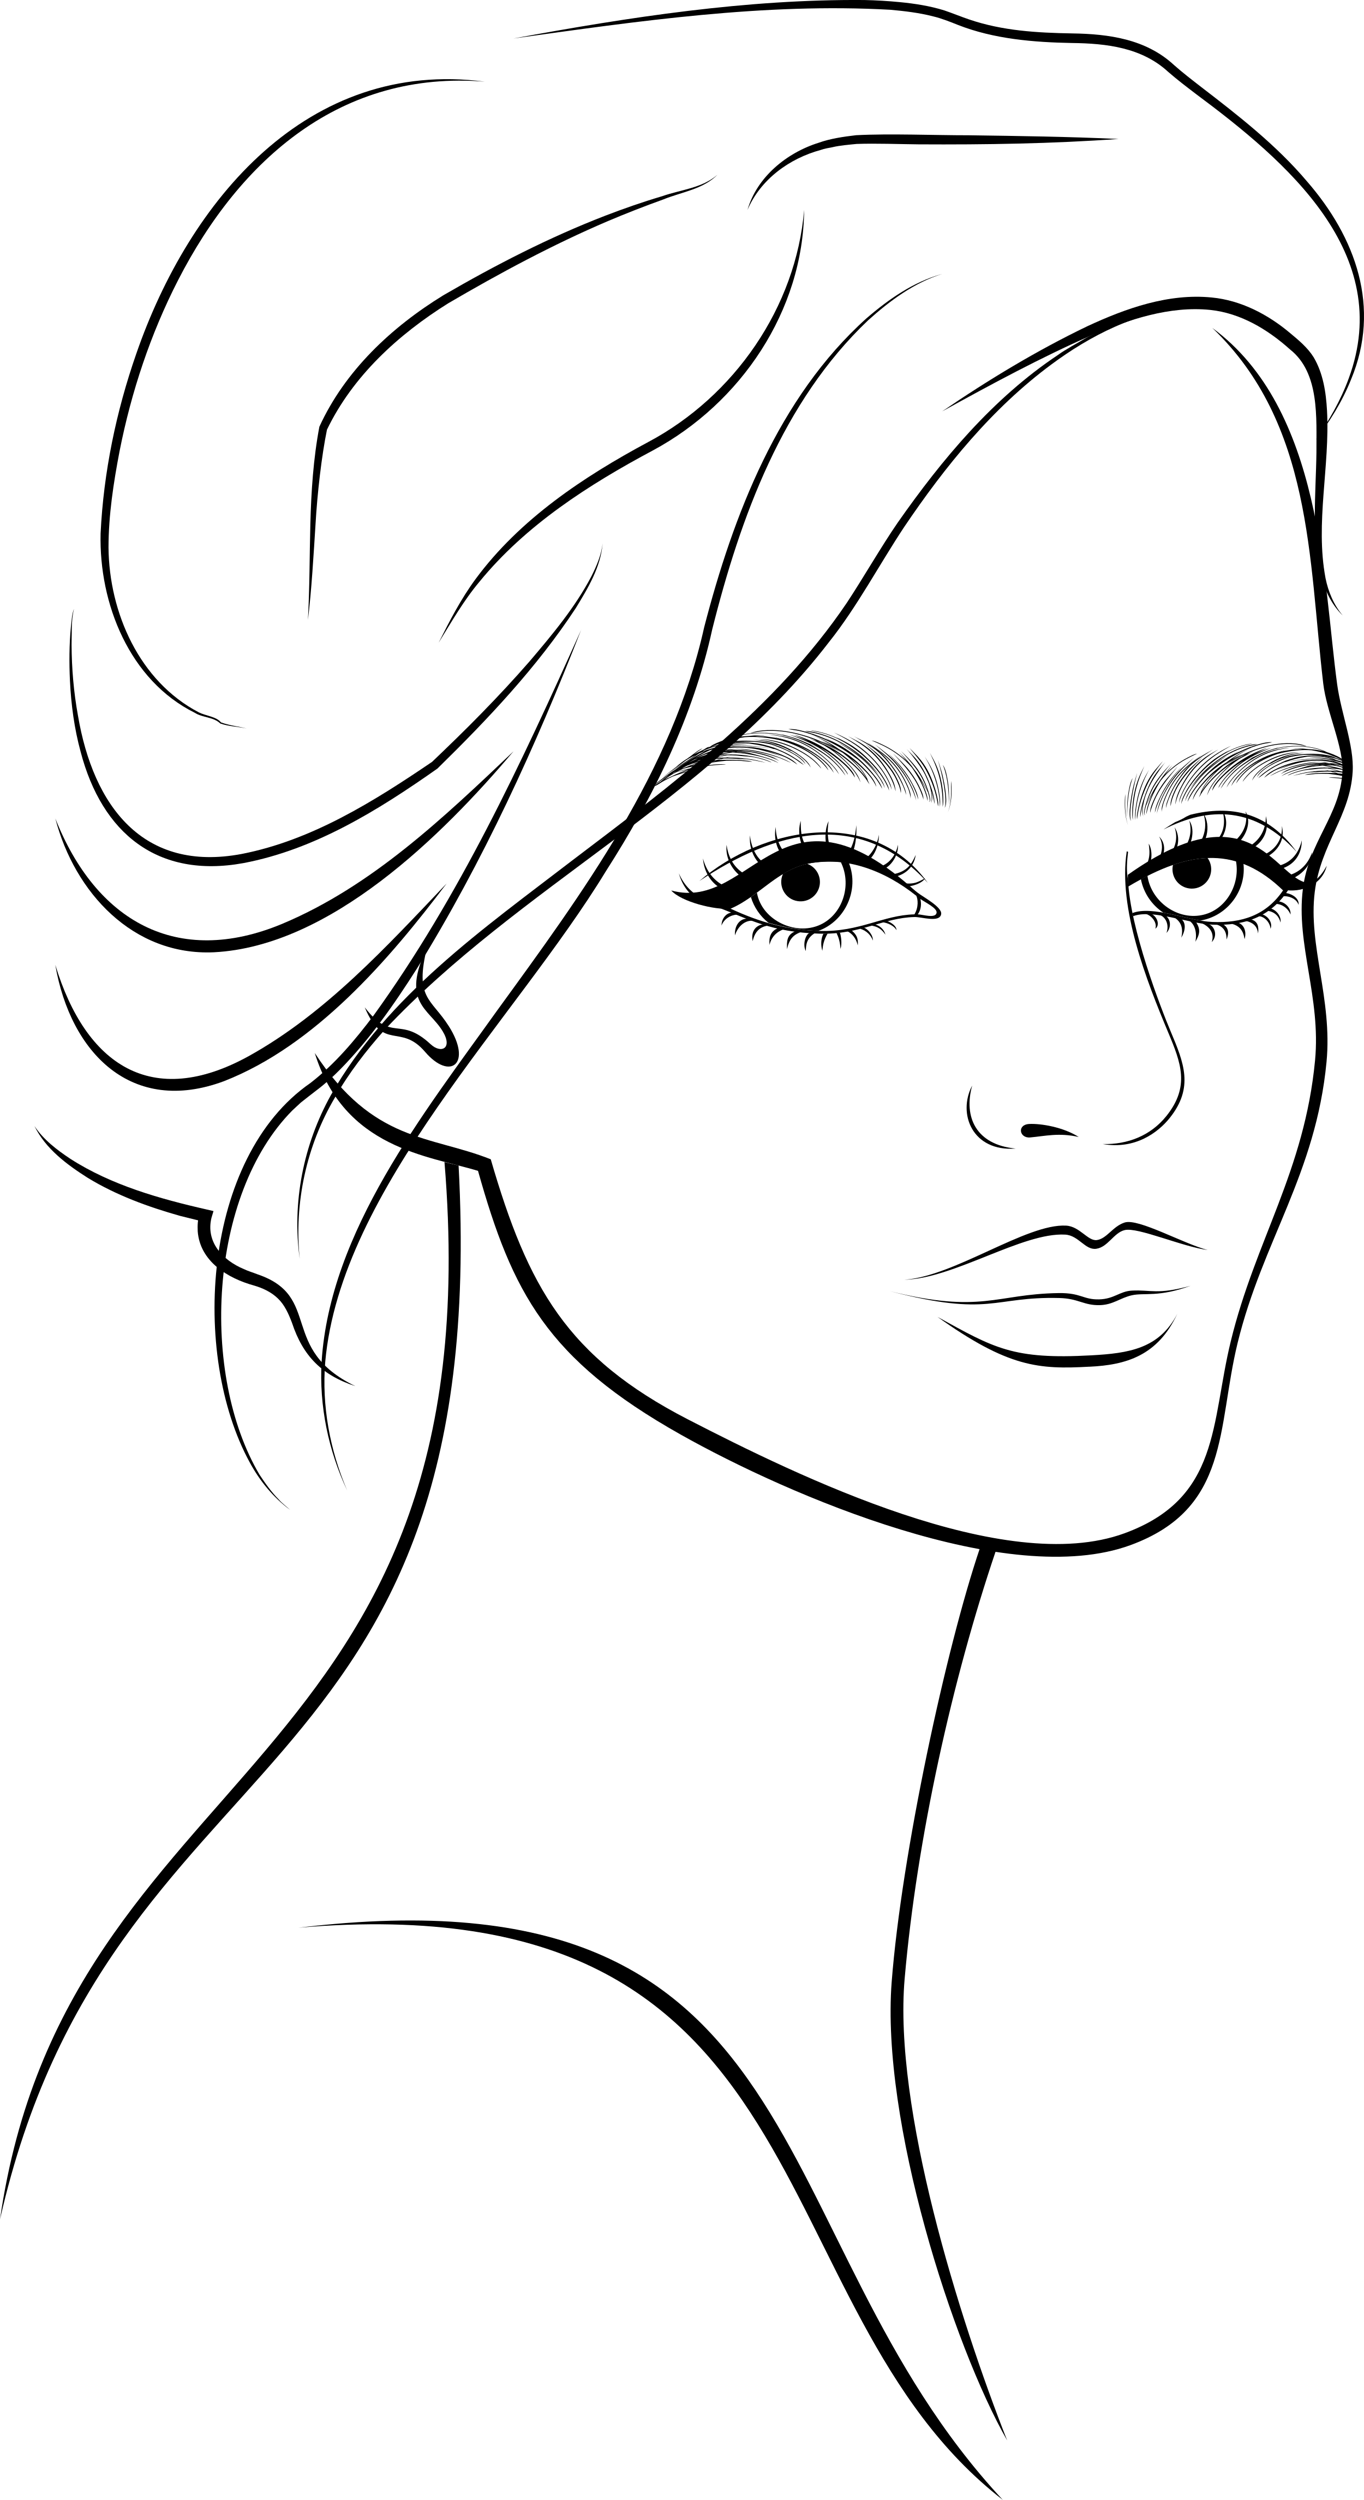 <?xml version="1.0" encoding="UTF-8"?>
<svg id="_Слой_1" data-name=" Слой 1" xmlns="http://www.w3.org/2000/svg" viewBox="0 0 425.51 779.5">
  <defs>
    <style>
      .cls-1 {
        fill-rule: evenodd;
      }
    </style>
  </defs>
  <g>
    <path class="cls-1" d="M312.83,779.5c-78.08-60.5-52.64-192.72-219.72-178.41,164.5-19.86,142.42,95.5,219.72,178.41h0ZM143.06,363.42c-1.4-.31-2.29-.55-4.4-1.06C154.54,554.75,20.72,548.57,0,692.04c34.28-151.12,153.71-129.6,143.06-328.62h0ZM310.64,483.64l-4.96-.88c-10.51,31-24.43,95.3-27.52,135.29-3.34,43.25,19.04,113.09,36.03,142.91-15.08-38.22-35.48-103.67-31.98-143.96,3.8-43.79,14.94-93.57,28.43-133.37Z"/>
    <path d="M303.28,338.48c-4.66,8.88.12,20.69,13.57,19.66-12.32-1.18-16.32-9.77-13.57-19.66Z"/>
    <path d="M365.16,321.52c-2.94-6.98-12.7-32.08-13.26-47.22-.01-.04-.03-.08-.04-.13-.52-2.87-.28-5.7.05-8.54-.12-.05-.24-.11-.36-.18-.02.03-.04.06-.06.09-2.72,17.68,6.24,40.39,12.9,56.3,4.04,9.6,6.86,16.92-.51,26.13-4.95,6.18-12.12,8.94-19.85,8.76,10.12,1.77,17.26-3.62,20.87-8.13,7.59-9.49,4.44-17.16.26-27.08Z"/>
    <path d="M371.31,254.06c-.42.2-.84.4-1.26.58-1.08.69-2.25,1.24-3.46,1.72-.14.08-.27.17-.41.25-.96.58-1.91,1.17-2.85,1.8-.12.08-.23.16-.35.24,14.2-7.23,28.6-7.22,41.57,7.05-9.07-12.53-20.69-14.78-33.24-11.64Z"/>
    <path d="M218.15,274.74c23.36-15.69,49.98-22.9,71.28.55-17.41-24.07-51.46-17.56-71.28-.55Z"/>
    <path d="M321.12,350.47c-3.94.18-3.13,4.51.24,4.2,4.74-.43,8.98-1.54,15.16-.14-4.81-3.08-11.76-4.23-15.4-4.06Z"/>
    <path class="cls-1" d="M387.89,269.14c1.02,8.48-4.94,16.51-13.43,17.9-3.66-.64-7.74-1.79-11.56-2.47-3.62-2.39-6.15-6.15-6.99-10.42.67-.37,1.35-.72,2.04-1.07,1.21,8.25,9.7,14.17,17.67,12.1,7.12-1.85,11.35-9.69,9.92-16.84.79.23,1.57.49,2.35.79h0ZM264.83,269.12c3.3,8.35-1.16,18.12-9.56,21.15-5.29-.19-10.46-1.08-15.54-2.53-2.6-2.05-4.53-4.87-5.49-8.04.64-.44,1.27-.9,1.89-1.37,1.46,8.76,12.63,13.96,20.54,9.62,6.52-3.58,8.99-12.4,5.62-19.14.85.07,1.7.18,2.54.31Z"/>
    <path class="cls-1" d="M251.83,269.35c2.62.96,4.3,3.66,3.89,6.53-.48,3.3-3.54,5.59-6.84,5.11-4.02-.58-6.29-4.87-4.62-8.5,2.34-1.39,4.82-2.53,7.57-3.14h0ZM376.72,267.54c.87,1.22,1.29,2.77,1.06,4.37-.48,3.3-3.54,5.59-6.84,5.11-3.52-.51-5.8-3.89-5.02-7.34,3.78-1.29,7.36-2.01,10.8-2.14Z"/>
    <path class="cls-1" d="M351.85,272.77c39.88-28.24,46.3,3.09,57.07,2.55-2.49,2.3-6.19,2.33-8.65,2.3-14.28-14.2-28.74-12.85-48.27-1.23-.14-1.15-.18-2.08-.15-3.62h0ZM287.95,280.07c-11.25-8.9-22.16-12.7-34.45-11.03-10.43,1.42-16.56,10.49-25.62,14.28-4.84.52-15.41-2.15-18.48-5.66,25.65,7.09,34.59-39.61,78.55,2.41Z"/>
    <path class="cls-1" d="M398.8,275.74c9.34,2.26,12.85-1.59,15.09-5.81-1.38,6-8.03,8.63-13.57,7.47-.32-.29-1.12-1.21-1.52-1.66h0ZM230.05,285.18c-2.15.1-4.19,1.34-4.97,3.42.03-2.23,1.49-3.99,3.44-4.09l1.53.67h0ZM276.68,287.15c.89.31,2.99,1.39,2.99,2.9-.77-1.46-2.81-2.27-4.25-2.47l1.26-.43h0ZM272.91,288.26l-1.01.37c2,.3,3.22,1.19,4.31,2.82-.41-1.82-2.12-3.02-3.31-3.19h0ZM280.85,275.29c4.19.6,5.26-.1,7.72-1.43-.8,1.6-4.52,2.75-6.13,2.51l-1.6-1.08h0ZM247.79,269.29c-4.76-1.53-6.68-6.84-5.8-11.45.05,4.17,1.97,9.3,7.34,10.92l-1.54.52h0ZM276.95,272.85l1.16.74c3.97-.53,6.97-2.96,7.56-7.02-1.34,2.92-2.69,5.69-8.72,6.28h0ZM253.16,267.76l1.49-.22c-5.11-4.53-4.78-8.11-4.86-11.61-1.18,3.93-.16,8.75,3.37,11.83h0ZM259.03,267.14c-1.43-1.97-2.28-7.61-.54-11.09-.43,2.68-.62,7.57,1.95,11.12l-1.41-.04h0ZM267.76,268.73c3.33-.63,5.92-4.9,6.41-8.46.13,3.72-2.01,8.33-5.13,8.91l-1.28-.45h0ZM272.5,270.64c4.54-.32,7.04-3.9,7.59-7.23.4,3.26-2.68,8.05-6.17,7.91l-1.43-.69h0ZM263.22,267.56c2.88-2.8,3.57-6.61,3.91-10.25.2,3.45-.34,8.35-2.35,10.53l-1.56-.28h0ZM227.03,282.93l2.15-1.06c-7.84.47-14.37-2.53-17.41-9.57,1.9,7.02,8.09,11.18,15.27,10.63h0ZM233.49,278.98c-6.65.42-13.5-3.09-14.2-11.31,2.14,7.74,8.31,10.7,15.98,10l-1.78,1.31h0ZM237.47,275.86c-6.1-.61-11.45-6.04-10.81-12.42.91,6.78,5.51,10.61,12.58,11.1l-1.78,1.32h0ZM242.57,272.35l1.58-.93c-6.21-.85-9.53-4.91-10.2-10.94-.45,5.9,3.2,10.98,8.62,11.87h0ZM269.53,289.25c1.12.41,2.85,2.22,2.77,4.03-.55-1.59-1.99-3.13-3.97-3.68l1.21-.35h0ZM265.66,290.11c1.48,1.28,2.15,2.38,1.92,4.69-.46-2.13-1.66-3.66-3.34-4.49l1.42-.2h0ZM262.04,290.86c.28.9.73,3.26.16,5.04-.11-1.71-.41-3.33-1.26-4.97l1.1-.07h0ZM258.18,291.08c-1.24,2.15-1.46,3.58-1.65,5.4-.53-1.82-.44-3.75.33-5.33l1.33-.07h0ZM254.19,290.97c-2.62,1.58-2.76,3.75-2.81,5.58-1.01-1.87-.2-5,1.11-5.66l1.7.08h0ZM249.79,290.67c-2.44.83-3.65,2.4-4.26,5.3-.15-2.7.06-4.51,2.5-5.55l1.75.25h0ZM244.55,289.73c-2.19.75-3.92,2.38-4.49,4.92-.21-2.24.22-4.4,2.83-5.29l1.65.37h0ZM239.8,288.59c-2.97.32-4.42,2.22-4.99,4.89-.57-2.89.73-4.95,3.48-5.33l1.5.44h0ZM235.18,287.11l-1.95-.65c-2.6-.11-4.16,2.36-3.95,5.2.76-2.45,2.88-4.91,5.91-4.54h0ZM358.78,284.81c2.27.71,3.19,3.76,1.62,4.77.7-1.73-1.1-4.4-3.55-4.76h1.93ZM396.14,283.23c1.85.27,3.68,2.44,3.32,4.42-.37-1.6-1.51-3.33-4.18-3.68l.86-.74h0ZM400.47,278.41c2.33.02,4.93,1.65,4.63,3.75-.57-1.93-3.13-3-5.44-2.66l.8-1.09h0ZM368.21,286.31c1.93,1.25,1.64,3.79.31,6.08.57-2.58.26-4.9-2.45-6.47l2.14.39h0ZM373.18,287.6c1.32,2.19,1.18,3.6-.28,6.06.54-2.52-.01-5.25-1.78-6.48l2.05.42h0ZM377.21,288.19c1.77.83,2.7,3.6.8,5.58.87-2.61-.42-4.65-3.01-5.87l2.21.29h0ZM381.55,288.2l-1.9.11c2.13.75,3.03,2.35,2.98,4.65.81-1.99.7-3.63-1.08-4.76h0ZM386.16,287.68c1.84.56,2.83,2.69,2.09,5.15-.41-2.71-1.53-4.06-3.95-4.79l1.86-.36h0ZM390.11,286.63l-1.44.53c2.67.6,3.56,2.02,3.8,3.92.23-1.93.09-3.83-2.35-4.45h0ZM393.3,284.97l-1.25.73c2.25-.36,4.24,2.03,4.28,3.91.74-1.43-.37-4.05-3.03-4.64h0ZM398.29,281.06l-.93.82c2.53-.32,4.6,1.55,5.22,3.29.25-1.95-1.77-4.23-4.28-4.11h0ZM363.29,285.29l-1.68-.09c2.27.78,3.15,3.44,2.27,5.7,1.47-1.48,1.61-4.35-.59-5.61h0ZM359.45,270.55c2.02-1.73,4.36-6.11,2.13-9.73,2.85,2.83,1.34,7-.56,8.97l-1.57.76h0ZM355.89,272.63c3-4.03,2.91-6.41,2.45-9.58,1.55,2.5.83,6.81-.66,8.67l-1.79.9h0ZM366.81,267.33c4.47-3.83,5.18-7.81,4.19-11.5,2.14,3.19.58,8.67-2.29,10.9l-1.91.6h0ZM363.23,268.59l1.84-.77c2.41-2.62,3.42-6.6,1.36-9.87,1.1,3.47.48,6.87-3.2,10.64h0ZM373.98,265.52c5.87-2.12,9.12-6.25,7.4-12.73,2.96,4.44-.27,10.86-5.02,12.59l-2.38.14h0ZM370.31,266.3l2.02-.37c4.17-2.01,5.66-8.5,3.04-12.35,1.73,4.92-.3,10.43-5.07,12.72h0ZM395.59,272.77l1.76,1.66c4.77,1.72,11.9-2.99,11.96-8.68-1.95,5.96-7.67,8.82-13.72,7.02h0ZM392.46,270.25l1.5,1.08c7.15.8,12.12-2.86,12.15-9.3-1.4,5.9-5.68,9.21-13.66,8.22h0ZM387.92,267.8l1.82.87c5.83-.19,11.72-4.76,10.16-11.11.37,6.94-5.8,10.35-11.98,10.25h0ZM383.35,266.14c6.74-1.09,11.63-4.89,11.53-11.66,1.79,6.7-3.64,11.17-9.74,12.12l-1.79-.46h0ZM377.96,265.26l2.89.29c5.35-.32,10.64-7.63,7.68-12.57,1.6,6.42-4.62,11.94-10.57,12.29Z"/>
    <path class="cls-1" d="M153.09,361.47c11.61,39.9,23.77,61.68,61.58,81.15,34.37,17.7,98.75,49.15,136.12,35.48,29.92-10.95,26.92-34.32,33.17-59.91,7.68-31.48,23-53.05,26.28-87.53,1.87-19.7-5.97-36.16-3.8-53.46,1.86-14.92,11.56-22.82,12.33-36.4.44-7.85-4.92-18.64-5.98-27.7-4.56-38.9-3.37-80.97-34.6-110.85,34.41,25.28,34.56,79.02,38.95,111.16,1.24,9.08,5.3,19.03,4.84,27.15-.79,14.01-9.94,22.47-11.83,37.54-2.09,16.7,5.54,33.4,3.67,53.02-3.31,34.84-20.01,55.97-27.73,87.6-6.5,26.63-2.3,51.68-33.46,63.08-37.98,13.89-106.27-15.33-140.41-34.55-41.6-23.43-52.42-44.16-63.1-82.16-15.68-4.76-41.71-6.96-50.93-36.76,18.26,28,35.9,25.61,54.9,33.15Z"/>
    <path class="cls-1" d="M139.96,319.89c7.52,11.81.46,17.22-7.36,8.09-7.76-9.07-12.96.05-18.82-13.89,8.49,11.13,10.86,2.52,20.55,11.51,3.3,3.06,7,1.31,3.76-4.05-4.33-7.16-13.12-8.9-4.85-26.21-4,16.01,1.26,15.97,6.71,24.55Z"/>
    <path class="cls-1" d="M353.27,284.71c6.3-2.46,17.39,2.44,24.9,2.77,9.15.4,16.79-2.02,22.1-9.86-13.9-13.32-28.33-13.19-48.27-1.23-.04-.5-.07-1.02-.07-1.55,21.37-14.07,36.87-12.58,49.88,2.77-5.63,8.47-13.79,11.14-23.67,10.71-7.25-.31-18.75-4.94-24.67-2.63l-.19-.97h0ZM227.88,283.32c9.3,4.34,17.92,6.68,27.84,6.96,12.53.36,19.68-4.92,29.54-5.17,1.36-2.21,1.1-4.79.58-5.8-9.82-7.82-21.7-12.32-33.4-10.09-9.88,1.88-16.26,10.59-24.57,14.1h0ZM286.31,285.11c1.51.03,5.48,1.37,5.86-.45.31-1.5-3.68-3.33-5.06-4.36.41,1.61.19,3.44-.79,4.81h0ZM223.83,282.87c6.65-.48,17.6-13.44,27.91-15.67,13.25-2.87,24.44,3.16,34.4,11.07,1.77,1.41,7.84,4.55,7.46,6.77-.47,2.76-6.05.84-8.34.9-9.78.25-16.94,5.53-29.51,5.19-15.17-.41-22.52-4.69-31.92-8.27Z"/>
    <path class="cls-1" d="M371.42,400.92c-9.97,3.64-14.36,2.11-18.26,2.95-3.68.8-5.87,2.98-10.05,3.09-5.04.13-6.64-2.07-12.62-2.22-20.85-.54-21.37,6.05-52.97-2.16,28.76,7.16,33.08.9,52.72.62,7.07-.1,7.6,2.08,12.65,1.96,4.72-.12,6.38-2.53,10.2-2.73,5.95-.32,7.96,1.36,18.33-1.51h0ZM339.86,426.16c11.38-.53,21.29-3.39,27.41-16.5-5.64,10.9-15.18,12.31-26.79,12.95-24.51,1.36-30.28-2.23-48.01-11.98,22.07,15.74,31.59,16.4,47.39,15.52h0ZM376.77,389.78c-7.53-1.94-21.6-9.94-25.9-8.59-3.74,1.18-5.57,5.06-8.7,5.48-2.78.38-5.32-4.25-9.56-4.5-12.4-.72-34.88,15.85-50.5,16.87,15.33-.28,36.87-14.84,50.2-14.07,4.18.24,6.22,4.89,9.65,4.42,3.67-.5,5.48-5.01,8.89-5.83,4.11-.99,17.91,5.17,25.94,6.22Z"/>
  </g>
  <path d="M151.26,25.47c-44.69-3.65-76.31,24.07-95.71,61.9-8.59,16.75-14.59,34.81-18.24,53.26-1.9,9.9-3.46,20.01-3.46,30.11.19,20.28,9.62,41.7,28.2,51.4,2.16,1.07,5.49,1.33,6.88,3.11,2.58.97,5.37,1.22,8.03,1.91-2.73-.59-5.6-.64-8.24-1.57-2.15-2.07-5.5-1.77-7.95-3.33-20.4-10.13-29.92-34.04-29.39-55.91.92-19.08,4.85-38.02,11.13-56.04C59.04,62.51,95.94,18.2,151.26,25.47h0Z"/>
  <path d="M23.06,189.94c-.88,3.58-.62,7.42-.73,11.1.03,7.42.67,14.85,2,22.14,4.76,27.99,20.17,48.95,51.1,43.09,21.81-4.26,41.14-16.34,59.36-28.71,4.54-4.33,10.63-10.21,15.5-15.23,5.11-5.23,10.1-10.58,14.9-16.09,7.08-8.33,14.19-16.8,19.29-26.51,1.63-3.24,3.11-6.65,3.52-10.31-.59,7.39-4.59,14-8.38,20.2-12.13,18.45-27.41,34.6-43.15,50.02-18.31,12.89-38.16,25.26-60.55,29.49-26.73,4.87-44.1-9.3-50.76-34.69-1.98-7.25-2.98-14.72-3.34-22.21-.26-5.6-.23-11.22.3-16.8.24-1.83.27-3.78.93-5.5h0Z"/>
  <path d="M17.27,255.23c12.63,31.91,37.86,46.54,70.76,32.84,27.99-11.73,50.37-33.14,72.16-53.8-22.25,26.32-57.18,60.81-93.45,62.66-25.22,1.16-43.47-18.67-49.47-41.69h0Z"/>
  <path d="M17.27,300.92c9.48,31.11,30.03,45.14,60.42,28.34,24-13.35,42.86-34.08,61.64-53.78-17.99,23.82-40.95,50.5-69.44,61.64-28.83,10.75-47.88-8.79-52.63-36.2h0Z"/>
  <path d="M181.33,196.3c-14.26,36.52-30.67,72.42-51.33,105.81-7.07,11.1-14.62,21.95-23.9,31.37-2.29,2.34-4.87,4.63-7.5,6.6-.73.57-4.11,3.18-4.75,3.71-.55.51-2.05,1.9-2.62,2.43-26.16,26.36-28.77,82.35-10.27,113.61,1.72,2.61,3.75,5.47,5.97,7.69,1.02,1.19,2.47,2.28,3.6,3.3-5.28-3.87-9.53-9.09-12.65-14.87-18.36-33.67-14.69-94.99,18.94-118.24,7.65-5.91,13.91-13.37,19.74-21.09,26.74-37.02,46.12-78.8,64.78-120.32h0Z"/>
  <path d="M293.86,85.44c-8.75,2.75-16.3,8.36-23.04,14.43-26.7,25.36-39.84,61.37-48.63,96.36-5.9,27.05-18.35,52.29-33.2,75.46-28.18,46.25-82.77,98.97-87.53,152.98-1.12,13.68,1.45,27.46,6.84,40.08-5.87-12.48-8.76-26.36-7.97-40.16,2.61-40.69,31.84-77.43,54.77-109.52,26.66-36.67,54.57-74.45,64.57-119.47,9.07-35.01,23.14-71.61,50.61-96.32,6.91-5.96,14.68-11.39,23.56-13.84h0Z"/>
  <path d="M369.86,96.44c-14.79.34-30.17,8.51-41.83,17.17-18.47,13.64-33.18,31.78-45.96,50.71-7.7,11.6-14.75,24.99-23.45,35.88-37.92,49.32-96.61,76.17-138.65,120.95-5.8,6.51-11.16,13.45-15.46,21.03-8.93,15.08-12.78,32.9-11.01,50.36-2.43-17.53,1.12-35.62,9.73-51.08,17.58-30.97,47.59-51.9,75.27-73.15,31.2-23.67,63.49-47.57,85.67-80.34,4.92-7.42,10.77-17.61,15.88-25.01,13.84-19.76,29.73-38.78,49.97-52.27,2.35-1.73,6.09-3.7,8.48-5.14,1.98-1.16,3.96-1.91,5.93-2.93,7.98-3.58,16.63-6.37,25.45-6.18h0Z"/>
  <path d="M10.77,351.14c2.8,4.25,7.01,7.43,11.2,10.21,12.79,8.21,27.86,12.46,42.57,15.8,0,0,2.06.48,2.06.48l-.62,2.07c-1.86,7.53,3.47,13.26,10.1,16.02,1.19.59,3.01,1.13,4.26,1.63,20.3,6.89,6.5,23.24,30.52,34.87-10.44-3.41-16.34-9.38-19.76-19.72-1.11-2.93-2.34-5.64-4.37-7.58-2.05-2.02-4.72-3.27-7.5-4.08-8.2-2.26-16.84-7.5-17.55-16.91-.09-1.87,0-3.67.58-5.49,0,0,1.44,2.55,1.44,2.55,0,0-7.56-1.87-7.56-1.87-9.97-2.81-19.91-6.45-28.78-11.86-6.49-4.12-13.14-9.05-16.59-16.11h0Z"/>
  <path d="M293.86,128.31c14.49-9.88,29.49-18.97,45.33-26.58,12.06-5.6,25.27-10.3,38.8-8.97,9.13.86,17.64,5.32,24.53,11.15,2.66,2.21,5.39,4.48,7.27,7.47,2.97,5.01,3.86,10.89,4.18,16.61.95,17.48-3.71,34.98-.47,52.26.85,4.22,2.54,8.31,5.37,11.67-3.17-3.08-5.27-7.15-6.45-11.4-3.48-12.8-1.92-26.38-1.75-39.38-.05-10.79,1.06-24.8-8.19-32.14-7.01-6.29-15.45-11.36-24.92-12.36-12.74-1.31-25.47,3.02-37.09,7.92-15.94,6.99-31.33,15.33-46.61,23.74h0Z"/>
  <path d="M223.86,54.44c-4.46,4.58-11.22,5.42-16.92,7.74-5.86,2.11-11.66,4.37-17.39,6.8-17.16,7.32-33.65,16.19-49.74,25.6-15.55,9.73-29.75,22.67-37.81,39.4-1.67,8.11-3.02,19.89-3.56,29.35-.55,8.72-1.29,21.39-2.38,29.97.55-10.01.5-20.02.76-30.04.27-10.11.93-20.24,2.81-30.2,7.99-17.47,22.49-31.04,38.66-40.98,16.26-9.44,32.99-18.05,50.54-24.83,5.84-2.25,11.76-4.3,17.76-6.08,5.81-2.04,12.48-2.5,17.25-6.71h0Z"/>
  <path d="M250.86,65.44c-.29,31.49-19.76,60.24-47.15,74.99-19.97,10.65-39.73,23.3-54.17,41-4.92,5.86-8.71,12.5-12.71,19,3.45-6.86,6.97-13.69,11.55-19.9,13.77-18.65,33.67-31.89,53.88-42.72,26.77-14.25,46.05-41.95,48.6-72.37h0Z"/>
  <path d="M233.18,65.47c2.93-10.24,12.22-17.83,22.19-20.95,3.6-1.3,7.89-1.92,11.7-2.36,10.55-.55,24.49.03,35.15.02,15.58.22,31.14.43,46.72,1.15-20.75,1.48-41.53,1.8-62.32,1.68-6.09-.06-13.35-.34-19.35-.13-2.21.22-5.39.48-7.53,1.01-1.07.19-2.67.49-3.69.86-9.78,2.65-18.81,9.17-22.87,18.72h0Z"/>
  <path d="M160.2,12C196.25,5.36,232.87-.31,269.68.01c3.56.07,7.52.31,11.08.66,4.64.45,9.32,1.18,13.78,2.56,2.34.78,5.44,2.05,7.78,2.83,10.38,3.55,21.2,4.17,32.18,4.36,11.39.16,23,1.76,31.73,9.85,2.7,2.39,5.59,4.61,8.49,6.86,11.65,8.95,23.45,18.13,33,29.42,15.26,17.55,23.1,39.3,13.76,61.75-2.73,6.87-6.67,13.17-11.14,18.98,4.21-6.01,7.89-12.41,10.4-19.27,14.42-39.02-19.49-67.77-47.68-88.72-2.92-2.23-5.86-4.46-8.68-6.92-8.21-7.55-19.23-8.84-29.97-8.96-11.91-.22-24.34-1.22-35.61-5.65-2.3-.92-5.24-2.09-7.65-2.64-4.33-1.13-8.9-1.66-13.36-2.07-39.34-2.21-78.68,3.54-117.58,8.95h0Z"/>
  <g>
    <path d="M292.63,237.1c.38,1.13.77,2.31,1.1,3.46.12.45.24.9.36,1.35.46,2.05,1.76,8.23.66,9.89-.04,0-.04-.05-.04-.08v-.11s.01.09.03.15c.25-.76.19-1.62.2-2.41-.04-1.42-.24-2.82-.46-4.23-.44-2.72-1.11-5.38-1.86-8.03h.01Z"/>
    <path d="M293.28,243.29h0c-.58-2.43-1.42-4.81-2.52-7.08-.21-.49-.46-.98-.66-1.46.81,1.51,1.68,3,2.29,4.59.69,1.7,1.15,3.49,1.46,5.29.21,1.3.36,2.6.4,3.91.03,1.02.07,2.05-.19,3.05,0,.01,0-.03,0-.03.05-2.78-.19-5.57-.81-8.29h.03Z"/>
    <path d="M289.08,237.01c-.2-.37-.4-.74-.6-1.11.24.37.48.78.72,1.17,1.63,2.52,2.76,5.33,3.42,8.26.44,2.05.84,4.16.61,6.27-.07-.82-.11-1.7-.17-2.53h0c-.48-4.23-1.86-8.34-3.96-12.04h-.01Z"/>
    <path d="M292.61,251.35c-.53-3.95-1.88-7.81-3.79-11.31-1.19-2.16-2.81-4.04-4.37-5.94-.24-.29-.46-.57-.7-.86.57.56,1.14,1.17,1.7,1.76,2.61,2.6,4.2,5.25,5.5,8.68.54,1.47,1.01,2.98,1.37,4.52.21,1.05.5,2.11.32,3.18,0,.01-.03-.04-.01-.03h0s0-.01,0-.01Z"/>
    <polygon points="290.92 243.68 290.94 243.69 290.92 243.68 290.92 243.68 290.92 243.68"/>
    <path d="M290.39,246.55c-.17-.87-.42-1.72-.74-2.56-.2-.49-.41-.98-.64-1.47-.13-.32-.28-.62-.42-.93-1.03-1.99-2.36-3.86-3.75-5.59-.45-.57-.94-1.15-1.38-1.72.34.38.69.78,1.03,1.17.24.27.48.54.72.81-.42-.53-.87-1.03-1.34-1.54-.34-.4-.73-.8-1.06-1.19.38.38.77.78,1.15,1.17,1.23,1.23,2.4,2.56,3.34,4.04.95,1.52,1.75,3.13,2.43,4.8.52,1.29.98,2.59,1.34,3.92.24,1.01.53,2.05.42,3.1-.05.05-.05-.07-.05-.09v-.09h0s0,.04.01.05c-.19-1.33-.49-2.62-.89-3.9.25,1.31.5,2.97-.19,4,.27-.46.27-1.06.28-1.59,0-.78-.08-1.6-.25-2.37h-.01Z"/>
    <path d="M284.92,239.99c-.16-.24-.33-.48-.5-.7-2.39-2.78-5.4-5.02-8.68-6.65-1.26-.62-2.53-1.19-3.82-1.74,1.14.17,2.21.76,3.27,1.23,2.84,1.34,5.49,3.1,7.76,5.29-.82-.98-1.67-1.95-2.49-2.93.5.5,1.02,1.06,1.52,1.58,1.18,1.21,2.28,2.48,3.23,3.86.28.34.54.69.8,1.05,1.3,1.83,2.35,3.82,3.38,5.81-.7-2.12-1.66-4.18-2.89-6.05-1.21-1.8-2.62-3.46-4.08-5.08-.45-.49-.89-.99-1.34-1.48.66.62,1.33,1.3,1.99,1.95,1.14,1.18,2.24,2.43,3.21,3.76,1.1,1.55,1.98,3.23,2.68,5,.33.94,1.75,4.47,1.01,5.16-.12.01-.17-.16-.23-.23.37.52.3-.3.28-.54-.09-.76-.3-1.5-.54-2.23-.78-1.35-1.55-2.72-2.39-4.04,0,0,0,.03.01.03h0c.86,1.74,2.41,4.81,2.28,6.71,0,0-.03-.04,0,0-.73-3.51-2.49-6.76-4.45-9.73h0Z"/>
    <path d="M287.62,247.89c-.42-1.22-.99-2.39-1.59-3.53-1.92-3.57-4.77-6.47-7.46-9.47.25.23.52.5.78.76,1.29,1.26,2.57,2.53,3.76,3.9,1.29,1.58,2.43,3.23,3.37,5.05.5,1.05,1.87,3.59,1.52,4.68-.04.04-.08,0-.12-.03.01,0,.05.03.08.03.05-.04.03-.13.03-.2-.07-.41-.23-.8-.36-1.18h-.01Z"/>
    <path d="M284.61,244.72c-1.7-3.21-3.92-6.08-6.46-8.68-.34-.36-.68-.73-1.02-1.09.36.33.73.7,1.09,1.05,2.45,2.31,4.59,4.96,6.19,7.93.89,1.68,1.91,3.45,2.05,5.4-.45-1.59-1.1-3.14-1.87-4.61h.01Z"/>
    <path d="M285.85,249.7c-1.78-6.16-5.69-11.6-10.65-15.63-.74-.65-1.52-1.3-2.25-1.95.58.44,1.17.89,1.75,1.34,1.27.99,2.57,1.98,3.71,3.13,1.63,1.71,3.1,3.59,4.33,5.62,1.37,2.32,2.69,4.8,3.09,7.49h.01Z"/>
    <path d="M283.22,245.73c-1.17-2.8-2.73-5.45-4.79-7.7-2.37-2.6-5.3-4.6-8.11-6.68h0c2.96,1.92,5.93,3.86,8.3,6.5h0c1.94,2.11,3.41,4.6,4.57,7.21.42,1.05,1.18,2.77.82,3.87h-.05.03c.13-.37-.07-.85-.13-1.23-.16-.65-.36-1.33-.62-1.95h-.01Z"/>
    <path d="M280.03,241.78c-1.59-2.53-3.45-4.9-5.63-6.95-1.8-1.63-3.94-2.85-6.03-4.08-.64-.37-1.26-.74-1.9-1.13.15.05.29.15.44.23,4.6,2.33,7.4,3.78,10.63,7.98,1.54,1.88,2.88,3.94,3.9,6.15.5,1.22,1.19,2.48,1.22,3.82-.05.04-.04-.15-.05-.17h0c-.58-2.07-1.54-4-2.6-5.86h0s.03.01.03.01Z"/>
    <path d="M280.41,244.91c-.68-1.79-1.59-3.5-2.73-5.04h0c-2.19-3-4.97-5.44-7.72-7.9.29.21.58.46.89.69,1.66,1.3,3.3,2.61,4.76,4.16,1.31,1.43,2.55,2.97,3.53,4.65.74,1.39,2.35,4.36,1.83,5.89,0,0-.03,0-.01,0,.08-.12,0-.32,0-.46-.09-.68-.33-1.34-.53-2h-.01Z"/>
    <path d="M267.18,231.14c-.66-.4-1.33-.8-1.99-1.19-.21-.13-.46-.27-.66-.4.76.38,1.5.77,2.25,1.17,4.08,2.04,7.44,5.3,9.85,9.16,1.26,2.09,2.65,4.37,2.77,6.87h0c-.64-2.69-1.96-5.2-3.54-7.48-2.23-3.33-5.26-6.05-8.68-8.11h0Z"/>
    <path d="M275.02,240.16c-2.51-3.53-5.79-6.42-9.41-8.72h0c-1.75-1.09-3.62-2.05-5.44-3.02,3.19,1.41,6.3,3.02,9,5.22,2.92,2.35,5.45,5.17,7.33,8.4.53,1.02,1.74,3.06,1.58,4.19,0,.01-.04-.01,0,0h0c-.04-.74-.48-1.42-.73-2.11-.66-1.39-1.43-2.72-2.33-3.96Z"/>
    <path d="M260.88,229.85c1.56.8,3.17,1.6,4.68,2.52,1.99,1.27,3.8,2.78,5.46,4.47,1.6,1.6,3.13,3.33,4.36,5.25.61.98,2.11,3.35,1.92,4.45,0,0-.05,0-.04,0h.03c.01-.48-.32-.91-.48-1.37-.64-1.42-1.48-2.73-2.39-4-1.42-1.86-3.01-3.58-4.73-5.14-4.35-3.82-9.45-6.83-15.17-7.91-.57-.11-1.15-.23-1.68-.42.56.11,1.13.17,1.7.28,2.55.48,5.05,1.37,7.45,2.56l-1.11-.68h0Z"/>
    <path d="M274.98,243.64c-.69-1.15-1.5-2.24-2.39-3.26-2.48-2.98-5.53-5.38-8.8-7.42-.86-.56-1.75-1.1-2.6-1.66.44.25.87.49,1.31.74,2.19,1.22,4.32,2.56,6.26,4.15,1.29,1.11,2.49,2.32,3.61,3.59,1.14,1.35,3.31,3.98,3.57,5.7,0,.03,0,.13-.05.13h0s.01-.01.01-.03h0c-.12-.7-.61-1.31-.94-1.94h.03Z"/>
    <path d="M261.11,232.25c-.38-.23-.76-.44-1.14-.66-.89-.5-1.82-1.01-2.69-1.51.82.38,1.64.77,2.47,1.17,5.49,2.57,10.21,6.65,13.81,11.52h0c.5.73,1.02,1.47,1.35,2.29.09.29.28.6.23.9,0,0-.04.03-.03,0,.05-.05,0-.13-.03-.2-.27-.57-.62-1.1-.94-1.64-.99-1.6-2.24-3.05-3.53-4.41-.93-1.01-1.92-1.95-2.97-2.85-.65-.46-1.31-.95-1.98-1.42h0c-3.71-2.61-7.74-4.81-12.06-6.26-.09-.03-.19-.07-.29-.09,2.97,1.21,5.83,2.65,8.44,4.52,2.68,1.44,5.1,3.34,7.26,5.49,1.5,1.5,4.07,4.12,4.36,6.24-1.01-2.41-2.9-4.4-4.8-6.19-1.01-.97-2.07-1.86-3.18-2.68.68.6,1.31,1.21,1.92,1.87,1.22,1.31,2.39,2.72,3.17,4.33.04.13.21.5.27.8.21.38.38.77.5,1.14-.16-.28-.33-.56-.52-.82,0,.01-.01.03-.03.04-.08,0-.12-.11-.17-.15.05.01.09.09.16.11v-.07c-1.52-2.32-3.51-4.33-5.65-6.1-1.62-1.37-3.34-2.59-5.17-3.66,1.34.95,2.57,2.04,3.76,3.17,1.87,1.84,4.16,4.19,4.8,6.8-1.63-3.86-4.87-6.79-8.1-9.36h0c-1.01-.76-2.07-1.43-3.14-2.08-.3-.15-.62-.3-.93-.45-1.29-.62-2.6-1.23-3.88-1.86.87.33,1.76.69,2.64,1.05-.4-.23-.81-.45-1.22-.68-5.06-1.91-10.41-3.02-15.83-2.56-1.31.12-2.57.42-3.88.61,1.17-.5,2.48-.68,3.75-.84,4.22-.4,8.46.21,12.51,1.38,4.36,1.19,8.5,3.14,12.29,5.59-2.6-1.46-5.32-2.8-8.11-3.91.66.33,1.33.66,1.98,1.02,1.31.57,2.6,1.21,3.83,1.94,1.84,1.11,3.55,2.44,5.2,3.83,1.43,1.25,3.54,3.23,4.81,5.17,0-.03-.03-.05-.03-.07-.38-.76-.85-1.46-1.35-2.15-1.64-2.15-3.65-3.96-5.78-5.61h0c-.11-.08-.21-.16-.32-.23-1.27-.8-2.59-1.54-3.92-2.23-.89-.48-1.8-.94-2.66-1.43,1.11.48,2.21.94,3.31,1.46.08.04.16.08.25.11-1.75-1.11-3.55-2.13-5.42-3.02-.41-.2-.84-.41-1.25-.61-1.34-.44-2.69-.82-4.07-1.13-1.05-.2-2.12-.29-3.16-.53,1.07-.09,2.19.07,3.25.28h-.01c4.15.93,8.17,2.47,11.86,4.56l.04.05Z"/>
    <path d="M258.98,235.66c-3.34-2.78-7.32-4.63-11.39-6.08-.48-.17-.97-.34-1.43-.52.5.15.99.28,1.48.42,1.66.48,3.29,1.07,4.85,1.78-.52-.27-1.05-.52-1.58-.76-1.06-.52-2.19-.95-3.25-1.42,5.29,1.54,10.27,4.16,14.48,7.74,1.33,1.15,4.47,3.84,4.52,5.63-1.56-3.12-5.73-6.27-8.67-8.15-.73-.45-1.48-.89-2.23-1.3,1.96,1.25,3.76,2.72,5.46,4.3h0c.93.91,1.82,1.87,2.59,2.93.25.37.52.74.66,1.15,0,.03.01.08,0,.11,0,0-.04.01-.05,0-.03-.03-.08-.05-.09-.08.04.03.08.04.12.07h0c-1.39-2.25-3.41-4.14-5.48-5.81h0Z"/>
    <path d="M260.58,239.57h0c.46.57.86,1.21,1.14,1.88-1.47-2.4-3.63-4.36-5.85-6.1-4.02-3.17-8.83-5.29-13.91-5.99-.78-.12-1.59-.23-2.36-.36,2.08.2,4.16.4,6.18.93,5.26,1.38,9.93,4.55,13.71,8.39.37.41.74.82,1.1,1.25,0,0,.01.01,0,0h-.01Z"/>
    <polygon points="259.49 238.32 259.48 238.32 259.48 238.31 259.49 238.32"/>
    <path d="M245,230.95c-1.26-.4-2.52-.77-3.78-1.15,1.15.25,2.33.53,3.49.84,4.08,1.07,7.98,2.98,11.31,5.59,1.63,1.33,3.31,2.8,4.11,4.79-3.21-5.1-9.54-8.22-15.13-10.05h0Z"/>
    <path d="M253.5,236.93c-.33-.27-.68-.52-1.01-.78h0c-4.26-3.04-9.29-4.9-14.46-5.57-.48-.05-.95-.12-1.42-.17.48.01.99.07,1.48.09,4.65.33,9.15,2,13.07,4.47,1.3.85,2.57,1.76,3.66,2.9.49.54,1.07,1.1,1.35,1.79-.78-.99-1.72-1.9-2.66-2.73h-.01Z"/>
    <polygon points="256.18 239.66 256.16 239.66 256.18 239.67 256.16 239.66 256.18 239.66"/>
    <path d="M256.18,239.69s-.03-.01,0,0h0s0,0,0,0Z"/>
    <path d="M228.84,233.4c.57.03,1.18.07,1.76.11,3.05.15,6.06.69,8.99,1.5,2.52.7,5,1.58,7.25,2.9h0c-1.54-.64-3.02-1.43-4.63-1.91-4.32-1.44-8.86-2.15-13.39-2.61h.01Z"/>
    <path d="M265.13,233.1c3.61,2.31,6.73,5.28,9.25,8.74-5-6.02-11.61-11-19.28-13.02-1.31-.37-2.68-.54-4.02-.85,1.25-.08,2.52.21,3.74.52,3.67.91,7.15,2.53,10.3,4.61h0Z"/>
    <path d="M204.45,245.06c.44-.21.85-.45,1.26-.72-.05.05-.11.12-.16.17.09-.08.19-.16.28-.25.52-.32,1.02-.64,1.55-.91.81-.44,1.63-.84,2.45-1.22,1.55-.56,3.14-1.03,4.71-1.55,1.1-.29,2.21-.56,3.31-.84.23-.07.48-.12.69-.2-.25.04-.5.08-.77.12-1.94.41-3.88.89-5.77,1.52,1.13-.46,2.28-.91,3.42-1.34.21-.08.41-.15.62-.23,3.18-.64,6.4-1.07,9.64-1.19.27,0,.56,0,.81-.03-.21-.03-.44-.07-.65-.08-2.2-.11-4.41.23-6.59.53-.66.09-1.33.2-2,.32,1.09-.38,2.17-.76,3.26-1.1h.05c.41-.08.82-.16,1.23-.23.3-.04.61-.08.9-.13-.09,0-.19.01-.28.03,1.39-.23,2.8-.38,4.2-.53.76-.01,1.51-.03,2.27-.03,1.48,0,2.96.13,4.43.27.48.05.99,0,1.44.11-.85-.37-1.83-.33-2.74-.45-1.09-.11-2.19-.16-3.29-.19h-1.6c-1.02,0-2.05.03-3.08.08.57-.17,1.14-.33,1.7-.49,1.74-.04,3.47.03,5.2.19.69.07,1.39.17,2.07.24-.52-.11-1.03-.2-1.55-.28-.32-.05-.64-.11-.94-.15.44.03.89.07,1.33.11,2.37.19,4.72.73,7.04,1.22-3.75-1.14-7.68-1.66-11.59-1.6-.16,0-.32,0-.48-.01.48-.13.95-.27,1.41-.4-.58.12-1.15.25-1.72.4-1.07,0-2.13.03-3.21.12,1.18-.3,2.36-.58,3.54-.84.95,0,1.94.03,2.97.09.49.04.98.09,1.5.15.42.04.85.08,1.27.11.87.11,1.78.21,2.64.3-.99-.16-2-.32-3.01-.46,2.92.3,5.77.95,8.47,2.07-.6-.46-1.39-.66-2.09-.93-1.35-.44-2.73-.76-4.12-1.01-2.15-.38-4.33-.57-6.52-.56.23-.05.44-.09.66-.15-.28.04-.56.09-.84.15-.25,0-.5,0-.76.01-.9-.03-1.8,0-2.7.11,1.41-.29,2.82-.53,4.24-.73,3.14.17,6.26.64,9.29,1.44,1.13.29,2.24.65,3.33,1.09.49.24,1.15.4,1.55.74-.04-.11-.16-.17-.25-.24-.54-.34-1.13-.61-1.72-.84-1.07-.42-2.17-.74-3.27-1.05-.08-.03-.17-.04-.25-.07-1.35-.38-2.7-.78-4.07-1.1-.66-.15-1.33-.27-1.99-.34.09-.01.19-.03.29-.04-.13,0-.25.03-.38.03-1.39-.17-2.78-.21-4.19-.13-.49.04-.99.08-1.48.15.27-.07.52-.12.78-.19.12,0,.23,0,.34-.01h0c2.64-.09,5.29.08,7.9.48,1.58.28,3.14.65,4.67,1.1,1.38.41,2.73.99,4,1.63-.65-.45-1.35-.82-2.08-1.13.64.2,1.26.41,1.88.6-1.74-.64-3.47-1.35-5.28-1.8-1.19-.3-2.4-.54-3.62-.72-1.63-.28-3.29-.45-4.94-.49-.42,0-.87-.01-1.33-.03.04,0,.08-.01.12-.03.49-.11.98-.2,1.46-.3-.69.09-1.39.21-2.09.33h-.27.2c-.21.04-.42.07-.64.11h-.03c-1.29.05-2.56.19-3.82.42,4.08-1.33,8.47-1.44,12.69-.78,3.02.5,5.93,1.52,8.83,2.44-1.92-.73-3.84-1.48-5.83-2.03,2.19.54,4.33,1.23,6.39,2.13,1.44.62,2.76,1.52,4.03,2.41-1.3-1.55-3.23-2.36-5.04-3.16-2.89-1.17-5.95-1.94-9.05-2.29-.61-.07-1.25-.16-1.84-.21.61.11,1.22.21,1.84.32.12.03.24.04.37.07-1.83-.29-3.69-.37-5.54-.3-1.03,0-2.05.11-3.06.25,4.32-.74,8.63-.48,13.06.15.73.09,1.47.21,2.2.32,1.09.38,2.15.82,3.18,1.33,1.03.52,2.05,1.09,3.04,1.71.97.62,1.9,1.38,2.89,1.95-1.34-1.35-3.01-2.33-4.65-3.29-1.47-.8-3.01-1.48-4.59-2.03.56.16,1.1.3,1.66.45-2.28-.73-4.55-1.51-6.91-1.87-3.9-.57-8.01-.57-11.75.78-.23.09-.45.19-.68.29-1.59.36-3.18.84-4.71,1.41.16-.11.3-.21.46-.32,4.96-2.07,10.37-2.93,15.76-2.68,1.59.15,3.17.38,4.73.73,3.87,1.19,9.24,3.39,11.12,6.27-.58-1.63-2.82-2.85-4.26-3.7-1.27-.7-2.59-1.3-3.94-1.82,1.37.41,2.7.9,4,1.44,2.19,1.23,4.65,2.98,5.83,5.09-.54-1.83-2.92-3.47-4.45-4.52-3.22-2.09-6.89-3.55-10.72-3.96-1.01-.09-2.04-.12-3.04-.11,2.69.11,5.36.61,7.9,1.48-1.5-.34-3-.68-4.52-.9-.2-.03-.4-.04-.6-.07-.15-.03-.28-.05-.41-.08.08.03.16.04.23.07-.69-.08-1.39-.13-2.08-.16-3.34-.28-6.69-.08-9.76.62-.49.13-.99.3-1.44.52.53-.12,1.03-.21,1.55-.34.53-.12,1.05-.21,1.58-.3-1.87.33-3.71.8-5.5,1.42,1.26-.54,2.53-1.05,3.84-1.47,2.23-.77,4.53-1.3,6.87-1.66,3.45-.25,6.93.09,10.31.8.46.11.93.21,1.39.32,5.46,1.67,11.07,4.55,14.36,9.2h0s-.04-.01-.04,0c0,0,.03.01.04.01s.01-.01,0-.03c0-.05-.03-.09-.04-.13-.23-.5-.53-.97-.89-1.39-.81-.98-1.75-1.84-2.73-2.64-3.94-3.06-8.66-5.14-13.57-6.05-1.31-.21-2.66-.36-3.98-.5.5.09,1.02.19,1.52.28-1.06-.13-2.13-.21-3.21-.24.76-.07,1.51-.12,2.28-.16.45-.03.9-.05,1.35-.09-.72,0-1.46.03-2.19.04-1.14.01-2.28.09-3.42.21-1.84.07-3.67.29-5.48.7.95-.33,1.91-.64,2.9-.85,3.95-.9,8.07-.87,12.08-.28,1.33.24,2.62.57,3.91.97.13.05.28.09.41.15,2.96,1.02,5.77,2.45,8.42,4.11,3.14,1.92,5.9,4.52,7.97,7.57h0s0,.01,0,0c-.45-1.03-1.17-1.94-1.91-2.77-.98-1.11-2.04-2.13-3.17-3.09-1.83-1.42-3.79-2.72-5.86-3.8.8.33,1.6.65,2.4.97-1.39-.64-2.78-1.26-4.2-1.84-1.14-.52-2.29-.95-3.49-1.33-1.21-.37-2.45-.7-3.66-1.02.19.07.37.13.57.2-4.68-.95-9.58-.95-14.22.19-1.05.29-2.12.61-3.1,1.07-.23.07-.45.12-.68.19-.98.29-1.95.65-2.89,1.07-.66.32-1.38.62-1.94,1.09-.28.12-.56.25-.84.37.07-.05.15-.09.21-.15.11-.08.21-.15.3-.23-.2.07-.41.19-.61.28-.36.2-.72.41-1.06.64-.23.12-.46.23-.69.34-.84.37-1.66.8-2.47,1.23.89-.66,1.8-1.3,2.73-1.9-.89.3-1.68.9-2.44,1.46-.52.4-1.05.8-1.56,1.18-.24.15-.46.3-.68.49-1.3.78-2.49,1.67-3.57,2.66-1.52,1.15-3.02,2.32-4.45,3.58,1.41-1.14,2.86-2.21,4.32-3.27h0c1.07-.74,2.11-1.52,3.14-2.31.62-.41,1.26-.8,1.92-1.14.37-.2.76-.38,1.14-.57-.6.41-1.19.84-1.8,1.22-2.16,1.46-4.43,2.84-6.47,4.45,1.92-1.39,3.99-2.57,5.98-3.87,1.15-.76,2.31-1.54,3.45-2.32.62-.27,1.26-.5,1.9-.72-.58.29-1.15.61-1.74.91-1.37.73-2.69,1.56-3.98,2.44-1.25.74-2.45,1.54-3.61,2.4-2.35,1.43-4.53,3.14-6.68,4.83.89-.4,1.64-1.03,2.43-1.6.76-.56,1.51-1.11,2.28-1.64-.05.04-.11.08-.16.12.03,0,.04-.03.07-.04-.16.13-.32.28-.46.42-.61.41-1.17.85-1.67,1.29-.16.09-.33.19-.49.29.13-.07.27-.15.4-.21-.08.08-.17.16-.25.23-.72.42-1.43.89-2.12,1.37-.04.03-.08.03-.11.05.15-.03.28-.09.4-.15l.07.13ZM218.29,234.76s-.05.03-.07.05c-.05.03-.09.04-.15.07.08-.04.15-.08.23-.11h-.01ZM225.12,231.55c.87-.33,1.78-.62,2.69-.84.08-.01.15-.04.23-.05-.98.27-1.95.56-2.92.89ZM240.2,231.94l2.55.44c1.26.44,2.48.97,3.66,1.6.16.08.32.17.49.27-2.05-.99-4.32-1.76-6.68-2.29h-.01ZM227.28,233.89c.11-.03.21-.04.32-.07.33.01.68.04,1.01.07h-1.33ZM212.21,239.59c-.69.41-1.41.84-1.99,1.38h-.03.03s-.03.03-.04.04c-.16.09-.32.19-.48.27.24-.19.48-.37.7-.54.42-.28.85-.57,1.27-.85.17-.09.34-.19.52-.29h.01ZM215.65,238.23c1.31-.45,2.65-.8,4-1.09.08-.01.16-.03.24-.04-.66.2-1.34.41-2.02.64-.65.13-1.3.27-1.94.42.38-.04.8-.12,1.21-.17-1.1.38-2.19.8-3.25,1.25-.37.12-.73.24-1.09.38-.08.04-.16.07-.24.11.58-.34,1.17-.68,1.78-.98.44-.17.87-.33,1.33-.49l-.03-.03ZM216.58,236.84c.42-.13.85-.27,1.27-.41-.9.37-1.79.77-2.66,1.21-.09.04-.19.08-.28.12.56-.32,1.11-.62,1.67-.91ZM224.65,233.38c.37-.13.76-.28,1.14-.41.15-.05.3-.11.46-.16,1.01-.17,2.03-.32,3.04-.44,1.47-.16,2.93-.29,4.4-.42-1.3.04-2.65.11-3.96.19-1.62.12-3.3.34-5,.69.03,0,.04-.01.07-.03,3.3-1.13,6.84-1.23,10.29-.85-.5-.04-1.02-.11-1.51-.13.33.05.66.09.99.15,2.33.3,4.65.84,6.88,1.6-.17-.03-.34-.07-.5-.09-5.36-1.01-10.95-1.44-16.28-.11h-.01ZM216.66,236.47c.9-.54,1.83-1.07,2.77-1.56.66-.34,1.34-.68,2.02-.98,1.47-.44,2.96-.78,4.47-1.06-.53.15-1.06.3-1.58.46-2.64.82-5.21,1.87-7.68,3.13h0ZM225.04,234.21c-.52.11-1.02.23-1.54.36-.07,0-.13,0-.2.01.16-.07.3-.13.46-.19-.2.07-.38.13-.58.2h-.11.08c-.17.07-.36.12-.53.19-.8.17-1.58.38-2.35.61-.85.27-1.71.53-2.55.86.52-.25,1.03-.49,1.55-.73.57-.2,1.14-.41,1.71-.62,1.33-.36,2.66-.58,4.03-.7h.01ZM223.27,234.6h.12c-.11.03-.21.05-.3.08.07-.03.13-.05.2-.08h-.01ZM229.7,234.49s.08,0,.12-.01c.08,0,.16-.03.24-.03,1.29.09,2.56.28,3.82.58-1.39-.25-2.78-.42-4.19-.53h.01ZM227.29,234.4c.76-.03,1.51-.03,2.25.01-.15,0-.28.03-.42.04h-.07c-.6-.03-1.18-.05-1.78-.05h.01ZM220.8,235.96c-.64.13-1.26.29-1.88.46.72-.3,1.42-.61,2.13-.91.66-.21,1.33-.41,1.99-.6.7-.15,1.42-.27,2.12-.34.81,0,1.6,0,2.41.03-2.29.27-4.56.72-6.77,1.37h0ZM222.31,236.43c-1.75.21-3.47.56-5.16,1.03,1.43-.57,2.9-1.03,4.39-1.44.34-.08.7-.15,1.05-.2.69-.11,1.38-.19,2.08-.24.49-.04.98-.07,1.47-.08h.3c-1.23.24-2.64.54-4.14.93h0ZM223.29,237.04c-1.39.09-2.77.25-4.15.48.72-.23,1.44-.44,2.17-.65,1.3-.19,2.61-.3,3.92-.34-.65.17-1.3.34-1.95.52ZM222.31,237.51c.13-.04.28-.08.42-.13.24-.01.46-.03.7-.05-.37.05-.74.12-1.11.17h-.01ZM219.3,238.06c-1.31.17-2.61.4-3.9.73.46-.17.94-.34,1.42-.52.4-.15.81-.28,1.22-.41,1.27-.17,2.53-.3,3.8-.41-.34.11-.69.21-1.03.32-.21.04-.44.08-.65.12-.29.05-.58.12-.86.17h0ZM211.17,240.67c.68-.36,1.37-.69,2.07-.99,1.82-.48,3.66-.86,5.5-1.23-.97.32-1.92.66-2.86,1.01-1.59.33-3.16.74-4.71,1.22h0ZM209.09,242.26c-.62.27-1.23.54-1.83.85.98-.73,2-1.39,3.06-1.99h0s.01.03.03.03h0s-.01-.01-.01-.03h.01c.2-.12.38-.23.58-.33,1.23-.32,2.48-.61,3.73-.89-.7.27-1.39.54-2.08.82-1.18.46-2.33.98-3.47,1.54h-.01ZM206.74,243.5c.08-.07.17-.13.25-.2.2-.09.4-.19.58-.28-.28.16-.56.3-.84.46h0Z"/>
    <path d="M296.68,244.3v-.81c.04.23.05.49.09.73.23,3.04.08,6.2-1.05,9.07,1.03-2.85,1.05-5.98.95-9h0Z"/>
    <path d="M296.07,250.97c-.13-3.92-.33-7.95-1.64-11.69-.09-.25-.2-.5-.3-.76.12.15.23.34.33.52.6,1.13.82,2.41,1.07,3.65.54,2.73.57,5.51.54,8.3h0Z"/>
  </g>
  <g>
    <path d="M354.69,241.2c-.35,1.13-.7,2.31-1,3.46-.11.45-.22.9-.32,1.35-.42,2.05-1.59,8.23-.6,9.89.04,0,.04-.05.04-.08v-.11s-.01.09-.02.15c-.23-.76-.17-1.62-.18-2.41.04-1.42.22-2.82.42-4.23.4-2.72,1.01-5.38,1.68-8.03h-.01Z"/>
    <path d="M354.1,247.39h0c.53-2.43,1.28-4.81,2.28-7.08.19-.49.42-.98.6-1.46-.73,1.51-1.52,3-2.07,4.59-.62,1.7-1.04,3.49-1.32,5.29-.19,1.3-.32,2.6-.36,3.91-.02,1.02-.06,2.05.17,3.05,0,.01,0-.03,0-.03-.05-2.78.17-5.57.73-8.29h-.02Z"/>
    <path d="M357.9,241.11c.18-.37.36-.74.54-1.11-.22.37-.43.78-.65,1.17-1.47,2.52-2.49,5.33-3.09,8.26-.4,2.05-.76,4.16-.55,6.27.06-.82.1-1.7.16-2.53h0c.43-4.23,1.68-8.34,3.59-12.04h.01Z"/>
    <path d="M354.71,255.45c.48-3.95,1.7-7.81,3.43-11.31,1.08-2.16,2.54-4.04,3.96-5.94.22-.29.42-.57.64-.86-.52.56-1.03,1.17-1.53,1.76-2.36,2.6-3.8,5.25-4.98,8.68-.49,1.47-.91,2.98-1.23,4.52-.19,1.05-.46,2.11-.29,3.18,0,.01.02-.04.01-.03h0s0-.01,0-.01Z"/>
    <polygon points="356.23 247.78 356.22 247.79 356.23 247.78 356.23 247.78 356.23 247.78"/>
    <path d="M356.71,250.65c.16-.87.38-1.72.67-2.56.18-.49.37-.98.58-1.47.12-.32.25-.62.38-.93.94-1.99,2.13-3.86,3.39-5.59.41-.57.85-1.15,1.25-1.72-.31.38-.62.78-.94,1.17-.22.27-.43.54-.65.81.38-.53.79-1.03,1.21-1.54.31-.4.66-.8.96-1.19-.35.38-.7.78-1.04,1.17-1.12,1.23-2.17,2.56-3.02,4.04-.86,1.52-1.58,3.13-2.19,4.8-.47,1.29-.89,2.59-1.21,3.92-.22,1.01-.48,2.05-.38,3.1.05.05.05-.07.05-.09v-.09h0s0,.04-.01.05c.17-1.33.44-2.62.8-3.9-.23,1.31-.46,2.97.17,4-.24-.46-.24-1.06-.25-1.59,0-.78.07-1.6.23-2.37h.01Z"/>
    <path d="M361.67,244.09c.14-.24.3-.48.46-.7,2.16-2.78,4.88-5.02,7.85-6.65,1.14-.62,2.29-1.19,3.45-1.74-1.03.17-2,.76-2.96,1.23-2.57,1.34-4.96,3.1-7.01,5.29.74-.98,1.51-1.95,2.25-2.93-.46.5-.92,1.06-1.38,1.58-1.07,1.21-2.06,2.48-2.93,3.86-.25.34-.49.69-.72,1.05-1.18,1.83-2.12,3.82-3.06,5.81.64-2.12,1.5-4.18,2.61-6.05,1.09-1.8,2.37-3.46,3.69-5.08.41-.49.8-.99,1.21-1.48-.6.62-1.2,1.3-1.8,1.95-1.03,1.18-2.03,2.43-2.9,3.76-1,1.55-1.79,3.23-2.42,5-.3.94-1.58,4.47-.91,5.16.11.01.16-.16.2-.23-.34.52-.28-.3-.25-.54.08-.76.28-1.5.49-2.23.71-1.35,1.4-2.72,2.16-4.04,0,0,0,.03-.01.03h0c-.78,1.74-2.18,4.81-2.06,6.71,0,0,.02-.04,0,0,.66-3.51,2.25-6.76,4.03-9.73h0Z"/>
    <path d="M359.22,251.99c.38-1.22.9-2.39,1.44-3.53,1.74-3.57,4.32-6.47,6.75-9.47-.23.23-.47.5-.71.76-1.16,1.26-2.33,2.53-3.41,3.9-1.16,1.58-2.19,3.23-3.05,5.05-.46,1.05-1.69,3.59-1.38,4.68.04.04.07,0,.11-.03-.01,0-.05.03-.07.03-.05-.04-.02-.13-.02-.2.06-.41.2-.8.32-1.18h.01Z"/>
    <path d="M361.94,248.82c1.53-3.21,3.55-6.08,5.84-8.68.31-.36.61-.73.92-1.09-.32.33-.66.7-.98,1.05-2.22,2.31-4.15,4.96-5.6,7.93-.8,1.68-1.73,3.45-1.86,5.4.41-1.59,1-3.14,1.69-4.61h-.01Z"/>
    <path d="M360.83,253.8c1.61-6.16,5.14-11.6,9.63-15.63.67-.65,1.38-1.3,2.04-1.95-.53.44-1.06.89-1.58,1.34-1.15.99-2.33,1.98-3.36,3.13-1.47,1.71-2.81,3.59-3.92,5.62-1.23,2.32-2.43,4.8-2.79,7.49h-.01Z"/>
    <path d="M363.2,249.83c1.06-2.8,2.47-5.45,4.33-7.7,2.15-2.6,4.8-4.6,7.34-6.68h0c-2.67,1.92-5.36,3.86-7.51,6.5h0c-1.75,2.11-3.08,4.6-4.14,7.21-.38,1.05-1.07,2.77-.74,3.87h.05-.02c-.12-.37.06-.85.12-1.23.14-.65.32-1.33.56-1.95h.01Z"/>
    <path d="M366.09,245.88c1.44-2.53,3.12-4.9,5.1-6.95,1.63-1.63,3.56-2.85,5.46-4.08.58-.37,1.14-.74,1.71-1.13-.13.05-.26.15-.4.23-4.16,2.33-6.69,3.78-9.62,7.98-1.39,1.88-2.6,3.94-3.53,6.15-.46,1.22-1.08,2.48-1.1,3.82.05.04.04-.15.05-.17h0c.53-2.07,1.39-4,2.35-5.86h0s-.02.01-.02.01Z"/>
    <path d="M365.74,249.01c.61-1.79,1.44-3.5,2.47-5.04h0c1.98-3,4.5-5.44,6.98-7.9-.26.21-.53.46-.8.69-1.5,1.3-2.99,2.61-4.3,4.16-1.19,1.43-2.3,2.97-3.19,4.65-.67,1.39-2.12,4.36-1.65,5.89,0,0,.02,0,.01,0-.07-.12,0-.32,0-.46.08-.68.3-1.34.48-2h.01Z"/>
    <path d="M377.71,235.24c.6-.4,1.2-.8,1.8-1.19.19-.13.42-.27.6-.4-.68.38-1.35.77-2.04,1.17-3.69,2.04-6.73,5.3-8.91,9.16-1.14,2.09-2.4,4.37-2.51,6.87h0c.58-2.69,1.77-5.2,3.2-7.48,2.01-3.33,4.76-6.05,7.85-8.11h0Z"/>
    <path d="M370.62,244.26c2.27-3.53,5.24-6.42,8.51-8.72h0c1.58-1.09,3.27-2.05,4.92-3.02-2.89,1.41-5.7,3.02-8.14,5.22-2.64,2.35-4.93,5.17-6.63,8.4-.48,1.02-1.57,3.06-1.43,4.19,0,.01.04-.01,0,0h0c.04-.74.43-1.42.66-2.11.6-1.39,1.29-2.72,2.11-3.96Z"/>
    <path d="M383.4,233.95c-1.41.8-2.87,1.6-4.23,2.52-1.8,1.27-3.44,2.78-4.94,4.47-1.45,1.6-2.83,3.33-3.94,5.25-.55.98-1.91,3.35-1.74,4.45,0,0,.05,0,.04,0h-.02c-.01-.48.29-.91.43-1.37.58-1.42,1.34-2.73,2.16-4,1.28-1.86,2.72-3.58,4.28-5.14,3.93-3.82,8.55-6.83,13.72-7.91.52-.11,1.04-.23,1.52-.42-.5.11-1.02.17-1.53.28-2.3.48-4.57,1.37-6.74,2.56l1.01-.68h0Z"/>
    <path d="M370.66,247.74c.62-1.15,1.35-2.24,2.16-3.26,2.24-2.98,5-5.38,7.96-7.42.78-.56,1.58-1.1,2.35-1.66-.4.25-.79.49-1.19.74-1.98,1.22-3.91,2.56-5.66,4.15-1.16,1.11-2.25,2.32-3.26,3.59-1.03,1.35-3,3.98-3.23,5.7,0,.03,0,.13.05.13h0s-.01-.01-.01-.03h0c.11-.7.55-1.31.85-1.94h-.02Z"/>
    <path d="M383.2,236.35c.35-.23.68-.44,1.03-.66.8-.5,1.64-1.01,2.43-1.51-.74.38-1.49.77-2.23,1.17-4.96,2.57-9.23,6.65-12.49,11.52h0c-.46.73-.92,1.47-1.22,2.29-.08.29-.25.6-.2.9,0,0,.04.03.02,0-.05-.05,0-.13.02-.2.24-.57.56-1.1.85-1.64.9-1.6,2.03-3.05,3.19-4.41.84-1.01,1.74-1.95,2.69-2.85.59-.46,1.19-.95,1.79-1.42h0c3.36-2.61,7-4.81,10.91-6.26.08-.03.17-.07.26-.09-2.69,1.21-5.28,2.65-7.64,4.52-2.42,1.44-4.62,3.34-6.57,5.49-1.35,1.5-3.68,4.12-3.94,6.24.91-2.41,2.63-4.4,4.34-6.19.91-.97,1.87-1.86,2.88-2.68-.61.6-1.19,1.21-1.74,1.87-1.1,1.31-2.16,2.72-2.87,4.33-.04.13-.19.5-.24.8-.19.38-.35.77-.46,1.14.14-.28.3-.56.47-.82,0,.01.01.03.02.04.07,0,.11-.11.16-.15-.05.01-.08.09-.14.11v-.07c1.38-2.32,3.18-4.33,5.11-6.1,1.46-1.37,3.02-2.59,4.68-3.66-1.21.95-2.33,2.04-3.41,3.17-1.69,1.84-3.76,4.19-4.34,6.8,1.47-3.86,4.4-6.79,7.33-9.36h0c.91-.76,1.87-1.43,2.84-2.08.28-.15.56-.3.84-.45,1.16-.62,2.35-1.23,3.51-1.86-.79.33-1.59.69-2.39,1.05.36-.23.73-.45,1.1-.68,4.58-1.91,9.41-3.02,14.32-2.56,1.19.12,2.33.42,3.51.61-1.06-.5-2.24-.68-3.39-.84-3.81-.4-7.65.21-11.32,1.38-3.94,1.19-7.69,3.14-11.11,5.59,2.35-1.46,4.81-2.8,7.34-3.91-.6.33-1.2.66-1.79,1.02-1.19.57-2.35,1.21-3.47,1.94-1.67,1.11-3.21,2.44-4.7,3.83-1.29,1.25-3.2,3.23-4.35,5.17,0-.03.02-.05.02-.07.35-.76.77-1.46,1.22-2.15,1.49-2.15,3.3-3.96,5.23-5.61h0c.1-.08.19-.16.29-.23,1.15-.8,2.34-1.54,3.55-2.23.8-.48,1.63-.94,2.41-1.43-1.01.48-2,.94-3,1.46-.07.04-.14.08-.23.11,1.58-1.11,3.21-2.13,4.9-3.02.37-.2.76-.41,1.13-.61,1.21-.44,2.43-.82,3.68-1.13.95-.2,1.92-.29,2.85-.53-.97-.09-1.98.07-2.94.28h.01c-3.75.93-7.39,2.47-10.73,4.56l-.04.05Z"/>
    <path d="M385.13,239.76c3.02-2.78,6.62-4.63,10.3-6.08.43-.17.88-.34,1.29-.52-.46.15-.9.28-1.34.42-1.5.48-2.97,1.07-4.39,1.78.47-.27.95-.52,1.43-.76.96-.52,1.98-.95,2.94-1.42-4.78,1.54-9.29,4.16-13.09,7.74-1.2,1.15-4.04,3.84-4.09,5.63,1.41-3.12,5.18-6.27,7.84-8.15.66-.45,1.34-.89,2.01-1.3-1.77,1.25-3.41,2.72-4.94,4.3h0c-.84.91-1.64,1.87-2.34,2.93-.23.37-.47.74-.6,1.15,0,.03-.01.08,0,.11,0,0,.04.01.05,0,.02-.03.07-.05.08-.08-.04.03-.07.04-.11.07h0c1.26-2.25,3.08-4.14,4.95-5.81h0Z"/>
    <path d="M383.68,243.67h0c-.42.57-.78,1.21-1.03,1.88,1.33-2.4,3.29-4.36,5.29-6.1,3.63-3.17,7.99-5.29,12.58-5.99.71-.12,1.44-.23,2.13-.36-1.88.2-3.76.4-5.59.93-4.76,1.38-8.98,4.55-12.4,8.39-.34.41-.67.82-1,1.25,0,0-.01.01,0,0h.01Z"/>
    <polygon points="384.66 242.42 384.67 242.42 384.67 242.41 384.66 242.42"/>
    <path d="M397.77,235.05c1.14-.4,2.28-.77,3.42-1.15-1.04.25-2.11.53-3.15.84-3.69,1.07-7.22,2.98-10.23,5.59-1.47,1.33-3,2.8-3.72,4.79,2.9-5.1,8.63-8.22,13.68-10.05h0Z"/>
    <path d="M390.08,241.03c.3-.27.61-.52.91-.78h0c3.85-3.04,8.41-4.9,13.08-5.57.43-.05.86-.12,1.28-.17-.43.01-.9.07-1.34.09-4.21.33-8.27,2-11.82,4.47-1.18.85-2.33,1.76-3.31,2.9-.44.54-.97,1.1-1.22,1.79.71-.99,1.56-1.9,2.41-2.73h.01Z"/>
    <polygon points="387.66 243.76 387.67 243.76 387.66 243.77 387.67 243.76 387.66 243.76"/>
    <path d="M387.66,243.79s.02-.01,0,0h0s0,0,0,0Z"/>
    <path d="M412.38,237.5c-.52.03-1.07.07-1.59.11-2.76.15-5.48.69-8.13,1.5-2.28.7-4.52,1.58-6.56,2.9h0c1.39-.64,2.73-1.43,4.18-1.91,3.91-1.44,8.01-2.15,12.11-2.61h-.01Z"/>
    <path d="M379.57,237.2c-3.26,2.31-6.09,5.28-8.37,8.74,4.52-6.02,10.5-11,17.43-13.02,1.19-.37,2.42-.54,3.63-.85-1.13-.08-2.28.21-3.38.52-3.32.91-6.46,2.53-9.32,4.61h0Z"/>
    <path d="M417.93,241.81c.26.05.54.09.82.13.37.07.74.15,1.11.23h.05c.06.02.12.05.18.07,0-.09,0-.19.01-.28-.15-.03-.31-.06-.45-.09-.31-.11-.62-.21-.94-.32.47.04.93.09,1.4.15,0-.08,0-.16.01-.24-.9-.14-1.81-.25-2.72-.32-.59-.17-1.18-.34-1.76-.52,1.19.04,2.37.16,3.55.34.32.1.63.21.94.31,0-.14.01-.28.02-.42-.62-.13-1.23-.25-1.86-.33-1.35-.38-2.63-.69-3.74-.93h.28c.44.01.89.04,1.33.08.64.05,1.26.13,1.88.24.31.05.64.12.95.2.4.12.8.26,1.2.4,0-.1.02-.2.03-.3-.19-.05-.37-.11-.56-.15h0c-2-.65-4.05-1.1-6.13-1.37.73-.03,1.45-.03,2.18-.03.64.08,1.28.2,1.92.34.6.19,1.2.38,1.8.6.27.13.54.25.8.38.01-.15.03-.3.04-.45-.05-.02-.1-.04-.15-.05-.7-.23-1.4-.44-2.12-.61-.16-.07-.32-.12-.48-.19h-.02c-.18-.07-.35-.13-.53-.2.14.05.28.12.42.19-.06-.01-.12-.01-.18-.01-.47-.13-.92-.25-1.39-.36h.01c1.23.11,2.45.33,3.65.69.27.11.55.22.82.33.01-.11.02-.23.03-.34-1.27-.59-2.56-1.12-3.88-1.57-.47-.16-.95-.32-1.43-.46,1.37.28,2.71.62,4.04,1.06.43.22.86.46,1.29.69.01-.11.02-.23.03-.34-.03-.02-.06-.03-.09-.05.03.01.06.03.09.04,0-.07.01-.14.02-.22-1.17-.45-2.36-.85-3.56-1.15-.2-.11-.41-.2-.61-.29-3.38-1.35-7.1-1.35-10.62-.78-2.13.36-4.18,1.14-6.25,1.87.5-.15,1-.29,1.5-.45-1.43.54-2.82,1.23-4.15,2.03-1.49.95-3,1.94-4.21,3.29.9-.57,1.74-1.33,2.61-1.95.89-.62,1.81-1.19,2.75-1.71.94-.5,1.89-.94,2.88-1.33.12-.02.23-.04.35-.06,1.98-.74,4.03-1.26,6.1-1.56.3-.05.59-.09.89-.14,2.68-.2,5.39.02,7.95.98.02.01.04.03.06.03-1.53-.34-3.06-.57-4.52-.69-1.19-.08-2.41-.15-3.59-.19,1.33.13,2.65.27,3.98.42.91.12,1.83.26,2.75.44.14.05.29.11.42.16.33.12.65.26.97.39-4.77-1.31-9.77-.89-14.57.1.4-.07.81-.14,1.21-.19,4-.62,7.9-.89,11.81-.15-.91-.15-1.83-.25-2.77-.25-1.68-.07-3.36.01-5.01.31.12-.03.23-.04.34-.07.56-.11,1.11-.21,1.67-.32-.54.05-1.12.15-1.67.21-2.81.36-5.58,1.13-8.19,2.29-1.63.8-3.38,1.6-4.56,3.16,1.15-.89,2.34-1.79,3.65-2.41,1.86-.9,3.8-1.59,5.78-2.13-1.8.54-3.54,1.3-5.28,2.03,2.63-.91,5.25-1.94,7.99-2.44,3.81-.66,7.78-.54,11.47.78-1.14-.24-2.29-.37-3.45-.42h-.02c-.19-.04-.38-.07-.58-.11h-.06c-.64-.12-1.27-.24-1.89-.33.43.11.88.2,1.32.3.04.01.07.03.11.03-.41.01-.82.03-1.2.03-1.5.04-3,.21-4.47.49-1.1.17-2.19.41-3.27.72-1.63.45-3.2,1.17-4.77,1.8.56-.19,1.13-.4,1.7-.6-.66.3-1.29.68-1.88,1.13,1.15-.64,2.37-1.22,3.62-1.63,1.38-.45,2.79-.82,4.22-1.1,2.36-.4,4.76-.57,7.15-.48.11.01.2.01.31.01.24.07.47.12.71.19-.44-.07-.9-.11-1.34-.15-1.27-.08-2.53-.04-3.79.13-.12,0-.23-.03-.35-.03.1.01.18.03.26.04-.6.08-1.2.2-1.8.34-1.24.32-2.46.72-3.68,1.1-.07.03-.16.04-.23.07-1,.3-1.99.62-2.96,1.05-.54.23-1.07.49-1.56.84-.08.07-.19.13-.23.24.36-.34.96-.5,1.4-.74.98-.44,1.99-.8,3.01-1.09,2.75-.81,5.56-1.27,8.4-1.45,1.28.2,2.57.44,3.84.73-.82-.11-1.63-.13-2.45-.11-.23-.01-.46-.01-.68-.01-.25-.05-.5-.11-.76-.15.2.05.4.09.6.15-1.98-.01-3.96.17-5.9.56-1.26.25-2.51.57-3.73,1.01-.64.27-1.35.46-1.89.93,1.6-.73,3.26-1.24,4.95-1.61.78-.09,1.59-.2,2.37-.3.38-.03.77-.07,1.15-.11.47-.05.91-.11,1.35-.15.94-.07,1.82-.09,2.69-.09,1.07.25,2.13.53,3.2.84-.97-.09-1.93-.12-2.9-.12-.52-.15-1.03-.28-1.56-.4.41.13.84.27,1.27.4-.14.01-.29.01-.43.01-3.54-.05-7.09.46-10.48,1.6,2.1-.49,4.22-1.03,6.37-1.22.4-.04.8-.08,1.2-.11-.28.04-.56.09-.85.15-.47.08-.94.17-1.4.28.61-.07,1.25-.17,1.87-.24,1.56-.16,3.13-.23,4.7-.19.5.16,1.02.32,1.53.49-.92-.05-1.86-.08-2.78-.08h-1.45c-1,.03-1.99.08-2.97.19-.83.12-1.71.08-2.48.45.41-.11.88-.05,1.31-.11,1.33-.13,2.66-.27,4-.27.68,0,1.37.01,2.05.03,1.27.15,2.54.3,3.8.53-.08-.01-.17-.03-.25-.03ZM407.83,239.13c1.14-.3,2.29-.49,3.45-.58.07,0,.14.03.22.03.04.01.11.01.11.01h.01c-1.27.12-2.53.29-3.79.54ZM412.19,238.55h-.06c-.13-.01-.25-.04-.38-.04.67-.04,1.35-.04,2.04-.01h.01c-.54,0-1.07.03-1.61.05ZM406.64,240.24c.89-.19,1.79-.36,2.7-.46-.9.14-1.81.3-2.7.46Z"/>
    <path d="M420.06,242.8c-1.65-.25-3.31-.47-4.97-.38-.19.01-.4.05-.59.08.23.03.49.03.73.03,1.61.07,3.22.24,4.82.47,0-.07,0-.13,0-.2Z"/>
    <path d="M392.1,242.41c1.7-2.88,6.56-5.08,10.06-6.27,1.41-.34,2.84-.58,4.28-.73,4.79-.25,9.59.59,14.01,2.57.01-.11.04-.22.05-.33-.24-.17-.49-.34-.73-.49-.18-.09-.37-.21-.55-.28.08.08.18.15.28.23.06.05.13.09.19.15-.25-.12-.5-.25-.76-.37-.5-.46-1.15-.77-1.75-1.09-.85-.42-1.73-.78-2.61-1.07-.2-.07-.41-.12-.61-.19-.89-.46-1.86-.78-2.81-1.07-4.2-1.14-8.63-1.14-12.87-.19.18-.07.35-.13.52-.2-1.09.32-2.22.65-3.31,1.02-1.08.37-2.12.81-3.15,1.33-1.28.58-2.54,1.21-3.8,1.84.72-.32,1.45-.64,2.17-.97-1.87,1.09-3.65,2.39-5.3,3.8-1.02.95-1.98,1.98-2.87,3.09-.67.83-1.32,1.74-1.73,2.77,1.87-3.05,4.36-5.65,7.21-7.57,2.4-1.66,4.94-3.09,7.61-4.11.12-.05.25-.09.37-.15,1.16-.4,2.34-.73,3.54-.97,3.62-.6,7.35-.62,10.92.28.9.21,1.76.52,2.63.85-1.63-.41-3.29-.64-4.95-.7-1.03-.12-2.06-.2-3.09-.21-.66-.01-1.33-.04-1.98-.04.41.04.82.07,1.22.09.7.04,1.38.09,2.06.16-.97.03-1.94.11-2.9.24.46-.09.92-.19,1.38-.28-1.19.15-2.41.29-3.6.5-4.45.9-8.72,2.98-12.28,6.05-.89.8-1.74,1.66-2.47,2.64-.32.42-.6.89-.8,1.39-.01.04-.04.08-.04.13,0,0,0,0,0,.01,2.97-4.65,8.05-7.53,12.99-9.2.42-.11.84-.21,1.26-.32,3.06-.7,6.21-1.05,9.33-.8,2.11.36,4.2.89,6.21,1.66,1.19.42,2.34.93,3.48,1.47-1.62-.62-3.29-1.09-4.98-1.42.48.09.95.19,1.43.3.47.13.92.23,1.4.34-.41-.21-.86-.38-1.31-.52-2.77-.7-5.8-.9-8.82-.62-.62.03-1.26.08-1.88.16.06-.03.13-.04.2-.07-.12.03-.24.05-.37.08-.18.03-.36.04-.54.07-1.38.23-2.73.56-4.09.9,2.3-.88,4.71-1.38,7.15-1.48-.9-.01-1.83.01-2.75.11-3.47.41-6.79,1.87-9.7,3.96-1.39,1.05-3.54,2.69-4.03,4.52,1.07-2.11,3.3-3.86,5.28-5.09.24-.11.48-.21.73-.31,1.03-.61,2.1-1.12,3.2-1.54.77-.15,1.53-.29,2.3-.44h-.01c-1.51.39-2.98.89-4.37,1.5.59-.23,1.18-.45,1.78-.65-1.22.52-2.41,1.11-3.56,1.82-1.29.85-3.32,2.07-3.85,3.7ZM413.11,234.76c.07.01.13.04.2.05.83.21,1.64.5,2.43.84-.88-.33-1.75-.62-2.64-.89Z"/>
    <path d="M407.49,235.97c.19-.02.38-.04.58-.05-.19.01-.38.03-.58.05Z"/>
    <path d="M413.8,237.99c-.1-.03-.19-.04-.29-.07-.3.01-.61.04-.91.07h1.2Z"/>
    <path d="M417.42,238.7h-.11c.1.03.19.05.28.08-.06-.03-.12-.05-.18-.08h.01Z"/>
    <path d="M418.29,241.61c-.12-.04-.25-.08-.38-.13-.22-.01-.42-.03-.64-.05.34.05.67.12,1.01.17h.01Z"/>
    <path d="M351.03,248.4v-.81c-.04.23-.05.49-.08.73-.2,3.04-.07,6.2.95,9.07-.94-2.85-.95-5.98-.86-9h0Z"/>
    <path d="M351.58,255.07c.12-3.92.3-7.95,1.49-11.69.08-.25.18-.5.28-.76-.11.15-.2.34-.3.52-.54,1.13-.74,2.41-.97,3.65-.49,2.73-.52,5.51-.49,8.3h0Z"/>
  </g>
</svg>